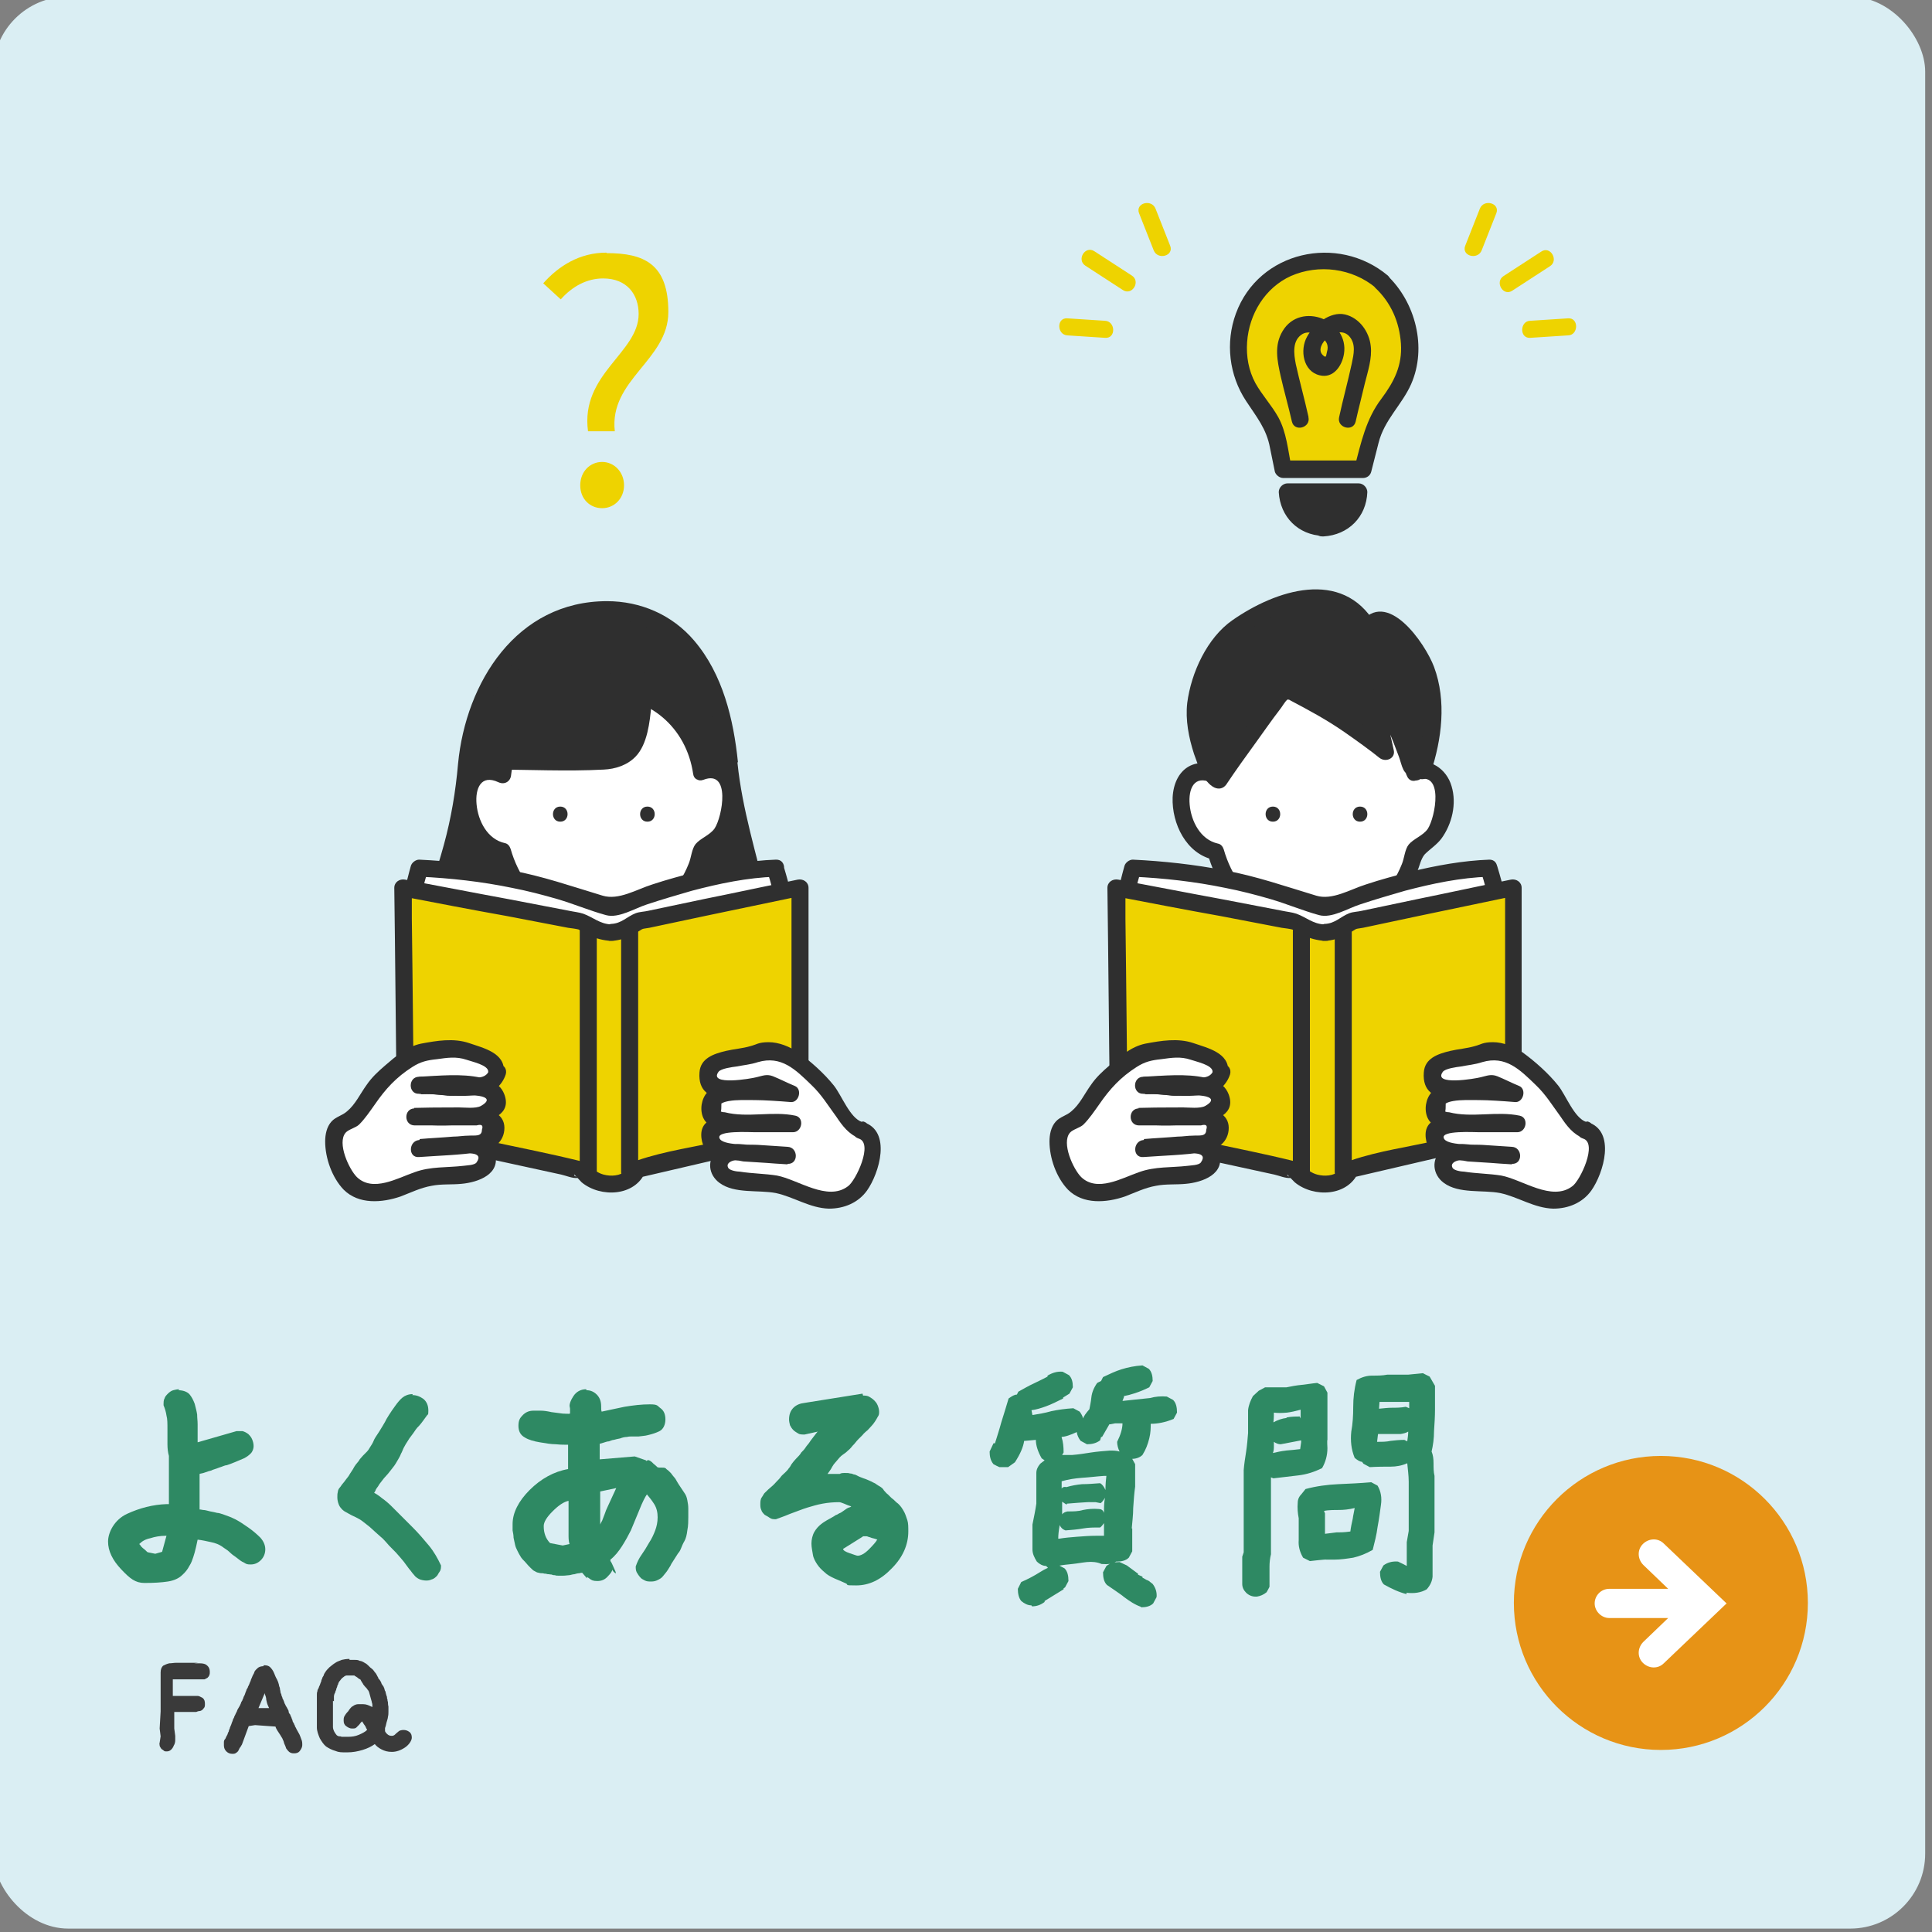 <svg xmlns="http://www.w3.org/2000/svg" id="_&#x30EC;&#x30A4;&#x30E4;&#x30FC;_1" data-name="&#x30EC;&#x30A4;&#x30E4;&#x30FC;_1" viewBox="0 0 396.9 396.9"><rect x="0" y="0" width="396.9" height="396.9" fill="#808080" stroke="none"/><defs><style> .st0 { fill: #e79316; } .st1 { fill: #2f2f2f; } .st2 { fill: #2e8963; } .st3 { fill: #daeef3; } .st4 { fill: #3a3a3a; } .st5 { fill: #fff; } .st6 { fill: #eed300; } </style></defs><rect class="st3" x="-1.4" y="-.7" width="396.9" height="396.9" rx="15.4" ry="15.4"></rect><path class="st4" d="M39.9,341.7c.1,0,.4,0,.8,0,.4,0,.8,0,1.2.1s.6.3.8.5c.2.2.4.6.4,1.1s0,.5-.1.7c0,.2-.2.4-.4.6-.2.1-.4.2-.6.3-.2,0-.4,0-.7,0h-1.4c0,0-1.5,0-1.5,0h-1.6s-1.3,0-1.3,0v3.4h2.6c.1,0,.3,0,.5,0,.2,0,.3,0,.5,0,.1,0,.3,0,.6,0,.3,0,.5,0,.9,0,.3,0,.6.2,1,.4.4.3.5.7.5,1.2s0,.7-.3,1c-.2.3-.4.4-.7.5-.3,0-.6.1-.8.2-.3,0-.6,0-.8,0h-3.7c0,.8,0,1.3,0,1.6,0,.3,0,.6,0,.9,0,.3,0,.7,0,.9l.2,1.5c0,.1,0,.4,0,.9,0,.4-.1.8-.3,1.1-.1.3-.3.6-.5.8-.2.2-.5.4-.9.4s-.5,0-.7-.2-.4-.2-.5-.4c-.1-.2-.3-.4-.3-.6,0-.2-.1-.4,0-.6l.2-1.3-.2-1.6.2-3.5c0-.1,0-.4,0-.7,0-.3,0-.6,0-.8,0-.2,0-.4,0-.6,0-.2,0-.4,0-.5v-4.9s0-.5,0-.5c0-.7.2-1.1.5-1.4.4-.2.8-.4,1.3-.5.5,0,.9-.1,1.3-.1.4,0,.9,0,1.5,0h1.6s1.5,0,1.5,0Z"></path><path class="st4" d="M54.2,342.1c.6,0,1,.1,1.3.4s.6.7.8,1.2c.2.5.4,1,.6,1.3.2.4.3.7.4,1.1,0,.3.2.6.2.7,0,.1,0,.3.1.6,0,.3.1.5.2.7,0,.2.1.4.2.6,0,.2.1.3.2.5s.1.3.2.5c0,.2.2.4.3.7.2.3.3.5.4.7s.2.3.2.5c0,.2.1.4.3.6.1.3.2.5.3.7,0,.2.2.4.2.6,0,.2.2.4.3.6,0,.2.2.3.2.5,0,.1.2.3.3.6.2.3.3.6.5.9.2.3.3.7.5,1.2.2.4.2.8.2,1.2s-.2.8-.5,1.2c-.3.4-.7.5-1.2.5s-.7-.1-1-.3c-.2-.2-.4-.4-.6-.7-.1-.3-.2-.6-.4-1-.1-.4-.2-.7-.3-.8,0-.2-.2-.4-.3-.6-.1-.2-.3-.5-.5-.8-.2-.3-.4-.6-.5-.8-.1-.2-.2-.4-.2-.5l-4.2-.3-1.3.2-1.4,3.8c0,0-.2.3-.3.5-.2.2-.3.5-.4.7-.1.2-.3.4-.5.5-.2.2-.5.2-.8.2-.5,0-.9-.2-1.2-.5-.3-.3-.5-.7-.5-1.2s0-.4,0-.7c0-.3.1-.5.3-.7.1-.2.2-.5.4-.8.1-.3.2-.6.3-.7,0-.2.1-.4.2-.6,0-.2.2-.5.3-.8.1-.3.2-.6.3-.8,0-.2.2-.5.3-.7,0-.2.2-.4.3-.7.1-.2.2-.4.3-.6,0-.2.2-.4.4-.8.2-.3.3-.6.4-.8,0-.2.2-.4.3-.6,0-.2.2-.4.2-.5,0-.2.2-.4.3-.7.1-.3.2-.6.3-.8,0-.2.2-.4.3-.6,0-.2.2-.4.3-.7.1-.3.2-.5.3-.7,0-.2.2-.5.3-.8.1-.3.3-.6.4-.8,0-.2.2-.5.4-.7s.4-.4.6-.5c.2-.1.5-.2.9-.2ZM53,350.9h2.3c0,.1,0,0-.2-.4-.2-.4-.3-.8-.4-1.3,0-.5-.2-.9-.3-1.2,0,0,0-.1,0-.2l-1.3,3.1Z"></path><path class="st4" d="M71.8,341c.4,0,.7,0,1.1,0,.3,0,.7,0,1,.2.3,0,.7.2,1,.4.4.2.6.4.8.6.2.2.3.3.4.4.1,0,.2.2.4.3.1.1.3.3.4.5.2.2.3.4.4.5,0,.1.2.3.2.4,0,.1.2.2.2.4,0,.1.2.3.3.4.1.2.2.3.3.5,0,.2.2.5.5.9l.2.5c0,.2.1.4.2.5,0,0,0,.2.1.5s.1.4.2.6c0,.2,0,.4.1.5,0,.2,0,.3.1.6,0,.2,0,.5.1.9,0,.4,0,.8,0,1.1s0,.6-.1,1c0,.3-.2.8-.3,1.2-.1.5-.2.9-.3,1.1,0,.3,0,.5,0,.6s.1.3.4.6c.3.3.6.4.9.4s.4,0,.5-.1c.1,0,.3-.2.5-.4s.4-.3.6-.5c.2-.1.5-.2.9-.2s.8.1,1.2.4c.4.3.5.7.5,1.2s-.5,1.4-1.4,2c-.9.6-1.8.9-2.7.9s-1.5-.2-2.1-.5c-.6-.3-1.1-.7-1.4-1.1-.7.5-1.5.9-2.5,1.2-1,.3-2,.5-3.2.5s-1.7,0-2.4-.3c-.7-.2-1.3-.5-1.9-.9-.5-.4-.9-1-1.3-1.7-.3-.7-.6-1.5-.6-2.2v-5.9c0-.3,0-.5,0-.8,0-.3,0-.5.1-.7,0-.2.1-.5.2-.6s.1-.4.3-.7c.1-.3.2-.6.3-.8,0-.2.1-.4.2-.6,0-.2.2-.4.3-.6,0-.2.2-.5.4-.8.2-.3.5-.6.8-.9.4-.3.7-.6,1.2-.9.4-.3.9-.4,1.3-.6.4-.1,1-.2,1.6-.2ZM68.4,349.4v5.4c0,.3.1.6.3,1,.2.3.3.5.5.7.2.1.3.2.5.2.2,0,.3,0,.5.1.2,0,.4,0,.6,0h.7c.8,0,1.5-.1,2.2-.4.7-.3,1.3-.6,1.7-1,0,0,0-.2-.2-.4,0-.2-.2-.4-.3-.6-.2-.2-.3-.5-.4-.6l-.2-.2s0,0,0,.1c-.1.1-.3.3-.5.6-.2.2-.4.4-.6.6-.2.2-.5.2-.9.2s-.8-.2-1.2-.5-.5-.7-.5-1.1,0-.7.2-1,.3-.5.5-.7c.2-.2.3-.3.4-.5s.2-.2.3-.4c.1-.1.2-.2.3-.3.1,0,.3-.2.5-.3.2-.1.5-.2.8-.2.3,0,.6,0,1,0,.6,0,1.1.2,1.7.5,0,0,.1,0,.2.1,0,0,0-.2,0-.3,0-.2,0-.4-.1-.6,0-.2-.1-.4-.2-.8-.1-.4-.2-.7-.3-1.1-.1-.4-.2-.6-.4-.8-.1-.2-.3-.4-.5-.6-.2-.2-.3-.4-.4-.5,0-.1-.2-.3-.3-.5-.1-.2-.2-.3-.2-.4,0,0-.1-.1-.3-.2-.2-.1-.3-.2-.4-.3,0,0-.2-.1-.3-.2-.1,0-.2-.1-.3-.2,0,0-.2,0-.3,0-.1,0-.3,0-.4,0-.2,0-.4,0-.5,0-.1,0-.3,0-.4,0s-.4.1-.6.3c-.3.2-.5.4-.7.7-.2.2-.3.4-.4.6,0,.2-.1.3-.2.5,0,.2-.1.4-.2.6,0,.2-.1.4-.2.6,0,.2-.1.3-.2.5,0,.1-.1.3-.1.5,0,.2,0,.3,0,.5,0,.2,0,.3,0,.5ZM76.6,350.9h0c0,0,0,0,0,0Z"></path><path class="st2" d="M36.6,285.6c1,0,1.8.3,2.3.8.5.6.8,1.2,1.1,2,.2.8.4,1.5.5,2.2,0,.7.1,1.3.1,2v2.2c0,.4,0,.8,0,1.1,0,.3,0,.5,0,.4l8-2.3c.3,0,.7,0,1.2,0,.4.1.8.3,1.2.6.3.3.6.6.8,1.1s.3.9.3,1.4-.2,1.1-.6,1.5c-.4.4-.8.7-1.4,1-.5.2-1.2.5-1.9.8-.7.3-1.3.5-1.6.6-.4,0-.9.3-1.6.5-.7.3-1.3.4-1.6.6-.4.1-.8.2-1.3.4s-.9.2-1.1.3v7.3s.3,0,.7.1c.5,0,1,.2,1.5.3.6.1,1,.2,1.4.3.4,0,.9.2,1.5.4.6.2,1.4.5,2.2.9.8.4,1.7,1,2.7,1.7,1,.7,1.8,1.4,2.5,2.1.7.8,1,1.6,1,2.4s-.3,1.6-.9,2.2c-.6.6-1.3.9-2.1.9s-.9-.1-1.4-.4c-.5-.2-1-.6-1.5-1-.6-.4-1.1-.8-1.5-1.2-.4-.4-1-.7-1.5-1.1-.6-.4-1.3-.7-2.3-.9-.9-.2-1.8-.4-2.7-.5,0,0-.1.5-.3,1.4-.2.9-.4,1.6-.6,2.2-.2.6-.4,1.2-.8,1.8-.3.6-.8,1.3-1.5,1.9-.6.6-1.6,1.1-2.9,1.3-1.3.2-2.9.3-4.8.3s-3-.9-4.8-2.8c-1.8-1.9-2.7-3.8-2.7-5.7s1.3-4.5,3.9-5.7c2.6-1.2,5.3-1.9,8.1-2h.5c0,0,0-9.9,0-9.9-.2-.7-.3-1.5-.3-2.4,0-.9,0-1.9,0-3.1,0-1.2,0-2.1-.2-2.8-.1-.7-.3-1.4-.6-2.1,0-.6,0-1.1.2-1.4.1-.4.4-.7.7-1s.7-.6,1.1-.7c.4-.1.8-.2,1.3-.2ZM28.8,317.4c.1.2.2.3.3.4.1.1.3.3.7.6.3.3.5.5.6.5l1.5.3,1.4-.4.9-3.3h-.1c-1.2,0-2.3.2-3.2.5-1,.2-1.7.6-2.3,1.2,0,0,0,0,.2.2Z"></path><path class="st2" d="M84.7,286.6c.9,0,1.6.3,2.3.8.7.6,1,1.4,1,2.4s-.1.7-.3,1c-.2.3-.5.7-.8,1.1-.3.4-.6.8-.8,1-.3.3-.5.5-.7.8-.2.3-.6.9-1.3,1.8-.6.9-1,1.6-1.2,2-.2.4-.3.8-.5,1.1-.1.3-.3.7-.6,1.2-.3.5-.6,1.1-1.1,1.7-.5.6-.9,1.2-1.3,1.6-.4.4-.7.8-1,1.2s-.5.6-.7,1c-.2.3-.5.6-.6,1-.2.3-.3.5-.2.4.4.2,1,.6,1.6,1.1.7.5,1.3,1,2,1.7.6.6,1.2,1.2,1.7,1.7.5.5,1.4,1.4,2.6,2.6s2.3,2.5,3.3,3.7c1,1.2,1.8,2.6,2.5,4.1,0,.4,0,.9-.3,1.3s-.4.8-.7,1c-.3.3-.6.5-1,.6-.4.2-.8.2-1.1.2s-1-.1-1.4-.3c-.4-.2-.8-.5-1-.8-.3-.3-.5-.6-.8-1-.3-.3-.6-.8-1-1.3-.4-.6-.9-1.1-1.3-1.6s-.9-1-1.4-1.5c-.5-.5-.9-.9-1.3-1.4-.4-.4-.7-.8-1-1-.3-.3-.6-.5-.9-.8-.3-.3-.7-.6-1.1-1-.4-.4-1-.8-1.6-1.3-.6-.5-1.2-.8-1.6-1-.4-.2-.9-.4-1.4-.7-.5-.3-1-.5-1.3-.8-.3-.3-.6-.6-.8-1.1-.2-.5-.3-1-.3-1.5s0-.7.1-1.1c0-.3.2-.7.4-.9s.4-.6.6-.8c.2-.2.4-.5.7-.9.3-.4.5-.6.6-.8.1-.2.3-.5.5-.8.2-.3.4-.6.6-1,.2-.3.4-.6.6-.8.2-.2.4-.5.5-.7.2-.2.4-.5.7-.8.3-.3.6-.6.8-.8s.4-.5.5-.7c.2-.3.3-.5.5-.8.2-.3.3-.6.4-.8.1-.3.5-.9,1.1-1.8.6-1,1-1.6,1.2-2,.2-.4.4-.8.8-1.4.3-.5.8-1.2,1.3-1.9s1-1.3,1.5-1.7c.5-.4,1.2-.7,2.1-.7Z"></path><path class="st2" d="M120.5,285.6c.8,0,1.5.3,2.1.9.6.6.9,1.4.9,2.4s0,.6.1,1.1c1.3-.3,2.9-.6,4.7-1,1.8-.3,3.5-.5,5.2-.5s1.5.3,2.2.8c.7.5,1,1.3,1,2.3s-.4,2-1.2,2.4c-.8.4-1.5.6-2.3.8-.7.2-1.4.2-2,.3-.6,0-1.1,0-1.4,0-.3,0-.6,0-1,.1-.4,0-.9.1-1.4.3-.5.1-1,.2-1.3.3-.3,0-.7.2-1,.3-.4,0-.8.2-1.2.3s-.7.2-.7.2v3.2c0,0,7.2-.6,7.2-.6l2.3.8c0,.1.1.2.3,0,.2-.1.4,0,.7.2.3.2.5.5.8.7.3.3.5.4.5.5,0,0,.2,0,.3.1.1,0,.3,0,.7,0s.7,0,.9.3c.3.2.5.4.7.6.2.2.4.4.5.6.2.2.3.4.5.6s.3.5.5.8c.2.3.4.7.7,1.1.3.4.5.8.8,1.2.3.4.5.9.6,1.5.1.5.2,1.1.2,1.7,0,.6,0,1.2,0,1.8s0,1.8-.2,2.7c-.1.9-.3,1.7-.6,2.2-.3.5-.5,1-.7,1.5s-.4.8-.6,1c-.2.3-.4.6-.7,1.1-.3.5-.5.8-.7,1.1-.1.3-.4.7-.7,1.2-.3.5-.7.9-1,1.3s-.7.6-1.1.8c-.4.2-.8.3-1.3.3s-.9,0-1.3-.2c-.4-.2-.8-.4-1-.7-.3-.3-.5-.7-.7-1-.2-.4-.2-.8-.2-1.2.3-.9.7-1.7,1.2-2.4.5-.7,1-1.5,1.5-2.4.6-.9,1-1.8,1.3-2.6.3-.8.5-1.7.5-2.7s-.2-1.9-.7-2.7c-.5-.8-1-1.4-1.5-2-.3.4-.9,1.5-1.6,3.3-.7,1.7-1.3,3.1-1.7,4.1-.5,1-1.1,2.1-1.8,3.2s-1.5,2.1-2.4,2.8v.3c.2.2.4.7.8,1.6.4.8.4,1.1.1.8-.3-.2-.5-.5-.5-.7,0,.3-.3.8-.9,1.4-.6.7-1.3,1-2.2,1s-1.2-.2-1.6-.5c-.4-.3-.6-.4-.5-.4,0,0,0,.2,0,.3s-.3-.3-1-1.1c-.1,0-.3,0-.6.1-.3,0-.7.1-1,.2-.4,0-.8.2-1.1.2-.3,0-.7.1-1.2.1s-.8,0-1,0c-.2,0-.5,0-.7-.1-.2,0-.4,0-.6-.1s-.3,0-.6-.1c-.2,0-.4,0-.6-.1-.2,0-.4,0-.7-.1-.3,0-.6,0-.8-.1-.2,0-.5-.1-.8-.3-.3-.1-.6-.4-.9-.7-.3-.3-.7-.7-1.1-1.2-.4-.4-.8-.8-1-1.2-.2-.3-.4-.7-.6-1.1-.2-.4-.4-.8-.5-1.3-.1-.5-.2-.9-.3-1.4,0-.5-.1-1-.2-1.5,0-.5,0-.9,0-1.3,0-2.3,1.2-4.7,3.5-7s5-3.8,7.9-4.3v-5c-.7,0-1.6,0-2.5-.1-1,0-2.1-.2-3.3-.4-1.2-.2-2.3-.5-3.1-1-.9-.5-1.3-1.3-1.3-2.4s.3-1.6.9-2.2,1.3-.9,2.2-.9.9,0,1.5,0c.6,0,1.3.1,2.2.3.8.1,1.6.2,2.3.3.7,0,1.2.1,1.5,0,0-.5,0-.8,0-.9,0,0,0-.3-.1-.7,0-.4.2-1.1.8-2,.6-.9,1.5-1.4,2.6-1.4ZM116.9,308.3c-1.1.2-2.2,1-3.4,2.2-1.2,1.2-1.8,2.2-1.8,3s.1,1.3.3,1.9.6,1.2,1,1.6l2.6.5,1.4-.3c-.1-.3-.2-.8-.2-1.6s0-1.6,0-2.5v-2.5c0,0,0-2.3,0-2.3ZM123.3,306.3v6.9c.1-.3.3-.6.4-.8.1-.3.3-.8.5-1.3.2-.6.4-1.1.6-1.5s.4-.9.6-1.3c.2-.4.4-.9.6-1.3s.4-.9.6-1.3l-3.3.7Z"></path><path class="st2" d="M177.3,286.7c.4,0,.8,0,1.2.2.3.2.7.4,1,.7.3.3.6.6.8,1.1s.3.9.3,1.3,0,.7-.3,1.1c-.2.4-.4.7-.6,1-.2.3-.5.7-.9,1.1-.4.4-.6.7-.8.8-.2.2-.5.4-.8.8-.4.4-.6.6-.8.8-.2.2-.4.4-.7.8-.3.4-.6.6-.7.8-.2.2-.4.5-.8.8-.4.4-.7.6-1,.8-.3.2-.5.4-.7.6s-.4.5-.6.7c-.2.2-.4.5-.6.7-.2.3-.4.6-.6,1-.2.3-.4.6-.7,1h2.5c.3-.2.7-.2,1.1-.2.4,0,.8,0,1,.1.3,0,.6.1.8.2.3,0,.6.2,1,.4.4.2.8.3,1,.4.3.1.6.2.8.3s.5.2.9.4c.3.2.7.3.9.5.3.2.6.4.8.5.3.2.6.4.8.8.3.3.5.6.8.8.2.2.4.4.5.5.1.1.4.4.7.6.3.3.6.6.9.8.3.3.5.5.7.8s.4.6.6,1c.2.4.4,1,.6,1.6.2.6.2,1.4.2,2.3,0,2.7-1.1,5.3-3.4,7.6-2.3,2.4-4.7,3.5-7.3,3.5s-1.5-.1-2.1-.4c-.6-.3-1.4-.6-2.3-1-.9-.4-1.6-.8-2.1-1.3-.6-.5-1.1-1-1.5-1.6-.4-.6-.8-1.3-.9-2s-.3-1.5-.3-2.3.2-1.7.6-2.4.9-1.2,1.4-1.6c.5-.4.9-.6,1.2-.8.3-.2.6-.3.9-.5.3-.2.6-.3.8-.5.3-.1.5-.2.8-.4.3-.1.6-.3,1-.6.4-.3.7-.5,1-.6.1,0,.3-.1.5-.2,0,0-.1,0-.2-.1-.4-.1-.8-.3-1.3-.5-.5-.2-.8-.3-1-.3-1.2,0-2.3.1-3.4.3-1.1.2-2.1.5-3.1.8s-2.2.8-3.6,1.3c-1.4.6-2.4.9-2.9,1.1-.5,0-.9,0-1.3-.3s-.7-.4-1-.6c-.3-.3-.6-.6-.7-1-.2-.4-.2-.8-.2-1.2s0-1,.3-1.4.4-.8.8-1.1c.3-.3.7-.7,1.2-1.1s.8-.8,1.1-1.1.6-.6.8-.9.6-.6.9-.9c.3-.3.6-.6.7-.8.2-.2.4-.5.6-.9.3-.4.6-.8,1-1.2.4-.4.8-.8,1-1.2.3-.3.6-.6.8-.9.2-.3.4-.6.6-.8.2-.2.4-.6.8-1.1.4-.5.7-.9,1-1.3,0,0,.1-.1.2-.2l-2.7.6c-.5,0-1,0-1.3-.2s-.7-.4-1-.7c-.3-.3-.5-.6-.7-1-.1-.4-.2-.8-.2-1.2,0-1,.3-1.8.9-2.4.6-.6,1.4-.9,2.3-1l11.9-1.9ZM177.2,315.7l-4,2.5c0,.3.5.6,1.4.9s1.4.5,1.6.5c.6,0,1.4-.4,2.3-1.3s1.5-1.6,1.7-2c.2,0,0,0-.5-.2-.5-.1-.8-.2-1-.3-.2,0-.5-.2-.7-.2-.2,0-.5,0-.7,0Z"></path><path class="st2" d="M214.9,321.7c-.7,0-1.4-.4-1.9-.9-.5-.8-.9-1.6-.9-2.5v-5.1c.3-1.5.6-2.9.8-4.3v-6.3c0-.7.3-1.3.8-1.9l.9-.7c-.2-.1-.4-.3-.6-.4-.8-1.4-1.2-2.7-1.2-3.8l-2.2.2h-.2c-.2,1.3-.8,2.7-1.9,4.4l-1.4,1h-1.7c0,.1-1.3-.6-1.3-.6-.6-.7-.8-1.6-.8-2.6l.8-1.7h.3c.4-1.3.9-2.8,1.3-4.3.5-1.6,1-3.2,1.5-4.9.7-.5,1.2-.8,1.7-.8l.3-.6c1.1-.6,2.1-1.2,3.2-1.7,1-.5,1.9-.9,2.8-1.4v-.2c1-.6,2-.9,3.1-.8l1.3.7c.6.6.8,1.4.8,2.5l-.7,1.3-1.3.8v.2c-1.2.6-2.4,1.2-3.5,1.6s-2.1.7-3,.8l.2,1c1.2-.2,2.5-.4,3.9-.8,1.4-.3,2.9-.5,4.5-.6l1.3.7c.3.4.6.9.7,1.4h0c0,0,0,0,0,0,.1-.4.6-1.1,1.3-1.9.1-.6.3-1.4.4-2.4.1-1,.5-2,1.2-3l.8-.4.4-.8c1.3-.6,2.5-1.2,3.8-1.6s2.7-.7,4.3-.8l1.3.7c.6.6.8,1.5.8,2.5l-.7,1.3c-1,.5-2,.9-2.9,1.2s-1.7.5-2.3.6v.2l-.3.8,5.7-.6c1-.3,2.2-.4,3.4-.3l1.3.7c.6.6.8,1.5.8,2.6l-.7,1.3c-1.7.7-3.3,1-4.7,1,0,.8,0,1.8-.3,3-.3,1.2-.7,2.3-1.4,3.4-.5.5-1.3.8-2.1.8l.6,1.1v4.6c-.2,1.4-.3,2.9-.4,4.4,0,1.5-.2,2.9-.3,4.2h.1v4.7l-.7,1.3c-.6.6-1.5.8-2.4.8h-.2c-.8.5-1.7.6-3,.5-.9-.4-1.9-.5-3-.4-1,.1-2,.3-3,.4-1,.1-2,.2-3,.4h-.5c-.4.2-.9.3-1.5.4ZM211.9,329.8c-.8,0-1.5-.4-2.1-.9-.5-.6-.7-1.5-.7-2.5l.7-1.4h0c1.4-.6,2.7-1.3,3.8-2s2.3-1.3,3.8-1.5l1.3.7c.6.6.8,1.5.8,2.6l-.7,1.3-.3.2v.2l-3.9,2.4v.2c-.8.6-1.6.9-2.6.9ZM226.8,315.7v-2.8c-.3.4-.5.7-.8.9-1.3,0-2.4,0-3.5.2-1.1.2-2.3.3-3.6.4-.6-.2-1-.6-1.2-1.1-.2,1.1-.3,2-.3,2.8h.2c1.2-.2,2.4-.3,3.7-.4,1.3-.1,2.6-.2,4-.2h1.5ZM218.1,295.1v.2c.3.9.4,1.9.4,3.1l-.3.5h2.1c1.3-.1,2.5-.3,3.8-.5,1.3-.2,2.6-.3,3.9-.4.7,0,1.4,0,2,.2-.3-.6-.5-1.3-.5-2,.7-1.4,1.1-2.7,1.1-3.8h-1.5l-1,.2h-.2c0,0-1.5,2.6-1.5,2.6h-.2l-.2.7c-.8.6-1.7.8-2.7.8l-1.3-.7c-.4-.5-.7-1.1-.8-1.8-1.3.6-2.4,1-3.3,1ZM219.1,309.1l-.9-.6v1.3c0,.4,0,.8,0,1.3.2-.3.6-.5,1.1-.6,1.2,0,2.2,0,3.2-.3,1-.2,2.1-.3,3.2-.2.5,0,.9.2,1.1.8,0-1.1,0-2.1.2-3.1-.3.5-.6.9-.9,1.1l-1-.2h-1.1c0-.1-4.8.3-4.8.3ZM227.3,303.2h-.5c-1.5.1-3,.3-4.6.4-1.3.1-2.7.3-4.1.7v1.5c.2-.3.5-.4,1-.3,1-.3,2.1-.5,3.2-.6,1.1,0,2.4-.1,3.7-.2.4.2.8.7,1.1,1.4,0-1.2.1-2.2.2-3ZM234.4,330.1c-1.2-.4-2.4-1.2-3.6-2.1h0c0-.1-3.4-2.4-3.4-2.4-.6-.6-.8-1.5-.8-2.6l.7-1.3c.8-.6,1.6-.8,2.7-.8l1.5.7,2.3,1.7v.2l.9.4v.2l.9.5c.2,0,.6.3,1.2.8.6.8.9,1.7.8,2.7l-.7,1.3c-.6.6-1.5.8-2.5.8Z"></path><path class="st2" d="M257.9,328c-.7,0-1.4-.3-1.9-.8-.5-.5-.8-1.1-.8-1.8v-5.6l.3-.9v-16.9c.1-1.3.3-2.5.5-3.8.2-1.3.3-2.6.4-3.8v-4.7c.1-1,.5-2,1-2.9l1.2-1.1,1.3-.7h4.4c1-.2,2-.4,3.1-.5,1-.1,2.1-.3,3.2-.4l1.4.7.7,1.3v9.7c-.1,0,0,1.7,0,1.7,0,1.5-.4,2.9-1.1,4.1-1.6.8-3.2,1.3-4.9,1.5-1.7.2-3.4.4-5.1.6l-.5-.2v15.8c-.2.8-.3,1.7-.3,2.5v4.1c.1,0-.6,1.2-.6,1.2-.6.5-1.3.8-2,.9ZM264.1,298c1.2-.1,2.2-.2,3-.3l.2-1.4v-.4c0,0-4.2.8-4.2.8-.5,0-1-.2-1.4-.5v.8c0,.5,0,1-.2,1.5.9-.2,1.7-.4,2.7-.5ZM264.3,291.2c1-.2,1.9-.2,2.7-.2l.2.4v-1.8c-1.1.3-2,.5-2.8.6-1.1.1-2,.1-2.7,0,0,.5,0,1.2-.1,2,.9-.5,1.8-.8,2.7-.9ZM269.1,320.7l-1.4-.7c-.7-1.2-1-2.4-.9-3.6v-4.5c-.2-1-.3-2.1-.2-3.2,0-.7.3-1.3.8-1.8l.8-1c2.2-.6,4.5-.9,6.7-1,2.3-.1,4.5-.2,6.8-.4l1.3.7c.7,1.2.9,2.5.7,3.9-.2,1.5-.4,3-.7,4.6-.2,1.6-.6,3.1-1,4.7-1.4.8-2.7,1.3-4,1.6-1.3.2-2.6.4-3.9.4h-1.6c0-.1-3.4.3-3.4.3ZM277.4,314.7c.1-.9.3-1.8.5-2.7.1-.8.3-1.5.4-2.2-1.2.3-2.3.4-3.2.4s-2.3,0-3.1.2l.2.5v4.2l2.4-.3h.5c1,0,1.8-.1,2.5-.2ZM289,327.5c-1.6-.4-3.1-1.1-4.7-2-.6-.6-.8-1.5-.8-2.6l.7-1.3c.8-.6,1.8-.9,3-.8.9.4,1.4.7,1.8.9v-4.9l.4-2.3v-10.1c0-1.3-.2-2.6-.3-3.8-1.1.5-2.3.7-3.4.7s-2.8,0-4.3.1l-1.3-.7-.3-.4c-.4,0-.9-.3-1.5-.8-.7-1.7-.9-3.5-.7-5.4.3-1.6.4-3.3.4-5.1,0-1.8.2-3.6.7-5.5,1.1-.6,2.1-.9,3.2-.9,1.1,0,2.1,0,3.1-.2h4.3l3-.3,1.4.7,1.1,1.9v4.9c0,1.4-.1,2.9-.2,4.4,0,1.5-.2,2.9-.5,4.2.3.7.4,1.5.4,2.4s0,1.8.2,2.6v11.6l-.4,2.7v6.4c-.1,1-.5,1.8-1.2,2.6-1.2.7-2.6.9-4.2.7ZM287.7,294.6h-4.6c0-.1-.2,1.6-.2,1.6h.2c.9,0,1.7,0,2.6-.2.9-.1,1.8-.2,2.8-.2l.6.3c.1-.7.2-1.4.2-2-.5.3-1,.4-1.6.5ZM285.2,288h-1.8c0,.1-.1,1.4-.1,1.4,1-.1,1.9-.2,2.7-.2s1.8,0,2.8-.2l.7.3v-1.3c0,0-4.1,0-4.1,0Z"></path><g id="_&#x30EC;&#x30A4;&#x30E4;&#x30FC;_11" data-name="_&#x30EC;&#x30A4;&#x30E4;&#x30FC;_1"><circle class="st0" cx="341.2" cy="329.3" r="30.2"></circle><g><g><path class="st1" d="M149.9,156.6c-2.2-21.8-12.3-31.7-26.1-31.3-19.1.5-27.6,18.7-28.1,34.9-1,8.6-3.1,15.4-5.7,23.6-1.1,3.3-3.4,7.4-1.3,10.2,4.6,6.1,46,10.8,63.7,2.5,7.1-3.3,3.8-10.6,2-17.5-2.9-12-3.2-10.2-4.5-22.4h0Z"></path><path class="st1" d="M151.6,156.6c-.9-8.8-3.1-18.1-9-25-4.5-5.3-11-8.1-17.9-8.1-18.6,0-29,16.7-30.6,33.4-.5,5.7-1.4,11.1-2.9,16.6-.8,2.9-1.7,5.9-2.7,8.8-.8,2.5-2,5-2.4,7.6-1,6.4,5.3,8.3,10.2,9.7,7.3,1.9,14.9,2.7,22.4,3.1,8.5.4,17.2.1,25.5-1.7,3.7-.8,8.4-1.8,11.3-4.4,3.5-3.1,3.1-7.7,2.1-11.8-2.2-9.4-5.1-18.4-6.1-28.1-.2-2.2-3.7-2.2-3.5,0,.7,6.9,2.1,13.3,3.8,20,1,4.1,2.8,8.4,3,12.6.2,4.4-3,5.9-6.7,7.1-13.6,4.4-29.6,3.7-43.5,1.4-2.8-.5-5.6-1-8.4-1.8-1.8-.5-4.1-1.1-5.6-2.3-2.8-2.3.3-7.6,1.2-10.3,1.6-4.9,3.1-9.9,4.2-15,1.7-8.2,1.4-16.6,4.8-24.5,3-7,8.2-13.1,15.6-15.6,7.2-2.4,15.7-1.5,21.5,3.7,6.8,6.1,9.2,15.9,10.1,24.6.2,2.2,3.7,2.2,3.5,0h0Z"></path></g><g><path class="st5" d="M144.2,158.5c-3.1-23.5-38.4-22.9-40.8.6-9.8-5.1-9.2,14,0,15.7,6.1,22.9,35.4,22.5,41.1-.4,4.6-2.1,7.2-8.2,5.6-13-.8-2.4-3.5-4.2-5.9-3h0Z"></path><path class="st1" d="M145.9,158c-1.6-11.3-11.3-18.9-22.6-18.6-11.4.3-20.3,8.3-21.7,19.7.9-.5,1.8-1,2.6-1.5-5.3-2.6-9.5.4-9.8,6.1-.2,5.4,2.8,11.6,8.4,12.8l-1.2-1.2c3.1,11,12.7,19.5,24.6,18.1,5.2-.6,10.1-3,13.6-6.8,2.1-2.2,3.7-4.7,4.8-7.5.5-1.2.8-2.8,1.6-3.7,1.1-1.1,2.4-1.9,3.4-3.2,2.2-3,3.2-7.2,2.1-10.8-1-3.5-4.5-6-8.1-4.6-2.1.8-1.2,4.2.9,3.4,5.7-2.2,3.9,7.6,2.3,10-1,1.4-2.9,2-3.9,3.2-.8,1-.9,2.8-1.4,4-2.1,5.3-6.2,9.7-11.6,11.6-11.4,4-21.9-3.7-25-14.6-.2-.6-.6-1.1-1.2-1.2-3.6-.8-5.5-4.6-5.8-8-.3-3.2.9-6.2,4.5-4.5,1.3.6,2.5-.2,2.6-1.5,1.1-9.6,9.1-16.1,18.7-16.2,9.7,0,17.3,6.4,18.7,16,.3,2.2,3.7,1.3,3.4-.9h.1Z"></path></g><path class="st1" d="M115.1,165.7c-2,0-2,3.1,0,3.1s2-3.1,0-3.1Z"></path><path class="st1" d="M133,165.7c-2,0-2,3.1,0,3.1s2-3.1,0-3.1Z"></path><g><path class="st5" d="M159.4,178.3c-9.6.3-21.3,3.5-33.8,8.1-13.6-5.2-26.3-7.6-39.4-8.1l-1.1,4.5.5,35.8c0,2,1.5,3.8,3.5,4.3l35.7,8.3,32.4-8.4c2-.5,3.4-2.3,3.4-4.3v-35.8l-1.3-4.3h.1Z"></path><path class="st1" d="M159.4,176.6c-5.5.2-10.9,1.2-16.3,2.5-3.1.8-6.1,1.6-9.1,2.6-3.2,1-6.9,3.3-10.2,2.3-6.3-1.9-12.3-4-18.8-5.2-6.2-1.2-12.6-1.9-18.9-2.2-.7,0-1.5.6-1.7,1.3-.5,1.9-1.1,3.8-1.2,5.7v7.2c0,7.4.2,14.8.3,22.3,0,4.7-.6,10,5.2,11.6,5.5,1.5,11.2,2.6,16.7,3.9,6,1.4,12,2.9,18,4.2,1.1.2,1.9.1,3-.2,2.7-.7,5.4-1.4,8.1-2.1,6.8-1.8,13.6-3.5,20.5-5.3,1.9-.5,3.9-.8,5.3-2.2,1.9-1.8,2-4,2-6.4v-32.5c0-2.1-.7-4-1.3-6.1-.6-2.2-4-1.2-3.4.9.4,1.3.8,2.6,1.1,3.8.2.8,0,0,0,.1v28.7c0,2.1.2,4.3,0,6.4-.1,2.1-1.3,2.9-3.1,3.5-5.8,1.7-11.7,3-17.5,4.5-3.2.8-6.4,1.7-9.6,2.5-1.4.4-3.1.5-4.3,1.1.8-.3,1.1.1,0-.2-.9-.3-1.9-.4-2.8-.7-3-.7-5.9-1.4-8.9-2.1-6.5-1.5-13.1-3-19.6-4.6-1.3-.3-2.8-.4-4-1-2.2-1.1-1.8-3.5-1.8-5.6,0-7.4-.2-14.9-.3-22.3,0-2.9,0-5.9,0-8.8,0-.3,0-1.9,0-1,.2-1.5.7-2.9,1.1-4.4-.6.4-1.1.9-1.7,1.3,6.4.3,12.7,1,19,2.3,3.1.6,6.2,1.4,9.3,2.3,3.4,1,6.7,2.4,10,3.3,2.6.7,5.9-1.4,8.4-2.2,3-1,6.1-1.9,9.2-2.8,5.7-1.5,11.4-2.7,17.3-2.9,2.2,0,2.3-3.6,0-3.5h.1Z"></path></g><g><path class="st6" d="M125.5,191.6c-2.8,0-6.1-2.2-6.1-2.2l-36.7-7,.5,50.1,36.2,7.9s1.9,2.9,6.1,2.9,5.3-3.1,5.3-3.1l33.4-7.7v-50.1l-33.4,6.9s-2.5,2.3-5.3,2.3h0Z"></path><path class="st1" d="M125.5,189.9c-2.3-.1-3.7-1.5-5.7-2.2-.9-.3-2-.4-2.9-.6-4.2-.8-8.3-1.6-12.5-2.4-7.1-1.3-14.2-2.7-21.2-4-1.1-.2-2.2.5-2.2,1.7.2,14.6.3,29.2.5,43.8v6.3c0,.7.5,1.5,1.3,1.7,6.7,1.5,13.4,2.9,20.1,4.4,4.1.9,8.3,1.8,12.4,2.7.9.2,2.3.8,3.3.7,1.1,0-1-.3-.6-.7,0,0,1.4,1.5,1.5,1.6,3.9,3.2,11,2.9,13.1-2.2l-1.2,1.2c11.1-2.6,22.3-5.2,33.4-7.7.7-.2,1.3-.9,1.3-1.7v-50.1c0-1.2-1.1-1.9-2.2-1.7-6.4,1.3-12.8,2.7-19.3,4-3.8.8-7.6,1.6-11.4,2.4-.8.2-1.8.2-2.6.5-1.8.7-2.9,2.1-5,2.2-2.2.2-2.3,3.7,0,3.5,1.5-.1,2.9-.5,4.3-1.2.5-.3,1-.6,1.5-.9.7-.5,1.2-.5,0-.2.6-.2,1.3-.3,2-.4,3.8-.8,7.6-1.6,11.3-2.4,6.7-1.4,13.4-2.8,20.1-4.2-.7-.6-1.5-1.1-2.2-1.7v50.1c.4-.6.9-1.1,1.3-1.7l-15,3.5c-5.9,1.4-12.2,2.2-18,4.2-.9.3-1.1.6-1.7,1.3.4-.5-.5.7-.6.8-1.2,1.1-3.1,1.2-4.6.8-2.2-.6-2.9-2.3-4.9-2.8-6.1-1.5-12.2-2.7-18.3-4-5.7-1.2-11.3-2.5-17-3.7.4.6.9,1.1,1.3,1.7-.2-14.6-.3-29.2-.5-43.8v-6.3c-.7.6-1.5,1.1-2.2,1.7,7.3,1.4,14.5,2.8,21.8,4.1,4.2.8,8.4,1.6,12.5,2.4.8.1,1.6.2,2.4.4-.5-.2-.2,0,0,.1.6.3,1.2.7,1.8,1,1.5.7,3,1.1,4.7,1.2,2.3.1,2.2-3.4,0-3.5h-.2Z"></path></g><path class="st1" d="M119.1,191.3v49.5c0,2.3,3.5,2.3,3.5,0v-49.5c0-2.3-3.5-2.3-3.5,0h0Z"></path><path class="st1" d="M127.6,191.3v49.5c0,2.3,3.5,2.3,3.5,0v-49.5c0-2.3-3.5-2.3-3.5,0h0Z"></path><g><path class="st5" d="M101.7,220.2c.5-2.7-3.1-3.1-4.8-3.8-3.5-1.6-5.5-.9-7.7-.6-3.4.5-3.7-.3-11,6-1.7,1.5-5.2,8.4-7.6,8.9-4.2.9-1.8,10.5,1.8,13.1,6.6,3.9,11.7-2.6,18.3-2.2,2.5-.4,8,.3,8.9-2.9.3-.9,0-2-.8-2.6-1-.9-2.4-.8-3.7-.8-3.1.2-6.3.4-9.4.6,3.5-.3,7-.5,10.6-.8,1.4-.1,2.9-.2,4.1-1.1,1.1-.9,1.6-2.7.6-3.7-.6-.6-1.6-.7-2.5-.7-4.6-.2-9.2-.3-13.8-.2,3.8,0,7.5-.2,11.3-.3,1.6,0,3.2-.1,4.4-1.1,2.9-2.3,0-4.2-2.3-4.8-3.9.9-9.8-.3-12.2-.2,3.5-.2,7.1-.2,10.6,0,.4,0,1,.1,1.5.3.5-.1,1-.3,1.4-.5,1.1-.5,1.8-1.3,2-2.5h.3Z"></path><path class="st1" d="M103.5,220.2c.3-3.9-4.2-4.9-7.1-5.9-3.2-1.1-6.7-.5-9.9.1-2.9.6-5.2,2.6-7.4,4.5-1.5,1.3-2.7,2.4-3.8,4-1.3,1.8-2.3,4-4,5.4-1,.9-2.3,1.1-3.2,2.1-1,1.1-1.3,2.7-1.3,4.1,0,3.4,1.4,7.4,3.8,9.9,3.1,3.1,7.9,2.7,11.7,1.4,2.1-.8,4.1-1.8,6.4-2.2,2-.4,4.1-.2,6.1-.4,3.4-.3,8.3-2,6.8-6.5-.7-2.1-2.8-3-4.9-3.1-3.5-.2-7.1.4-10.6.6-2.2.2-2.3,3.7,0,3.5,4.1-.3,8.3-.4,12.3-1,2.5-.4,4.9-1.7,5.2-4.5.3-3-2.2-4.2-4.7-4.4-4.6-.4-9.2-.3-13.8-.2v3.5c3.3,0,21.5,1.6,18.5-6.3-1.1-2.9-4.3-3.4-6.9-3.1-3.4.3-6.8-.5-10.2-.4v3.5c2.1,0,4.3-.2,6.4-.2s3.9.4,5.8.3c2.5-.1,4.5-2,5.2-4.2.6-2.2-2.7-3.1-3.4-.9-.7,2.4-4.2,1.4-6,1.3-2.7,0-5.3,0-8,.1-2.2.1-2.3,3.5,0,3.5s3.7.2,5.5.4c2,.1,4.2-.3,6.1,0,1,.1,3.3.6.7,2.1-1.1.6-3.4.3-4.6.3-3,0-6,.1-9,.2-2.3,0-2.3,3.5,0,3.5h12.7c1.1-.3,1.4,0,1.1.9,0,1.5-1.5,1.1-2.7,1.2-1.1,0-2.1.2-3.2.2-2.3.2-4.6.3-6.9.5v3.5c2.8-.2,5.6-.4,8.4-.5.7,0,5-.6,3.3,1.8-.4.6-2.1.6-2.7.7-3.4.4-6.7.1-10,1.3-3.5,1.2-8.6,4.2-11.9,1-1.6-1.6-4.1-7-2.3-9.1.6-.7,2.1-1,2.8-1.7,1.2-1.2,2.2-2.7,3.2-4.1,2.2-3.2,4.4-5.6,7.7-7.7,1.7-1.1,3.1-1.4,5-1.6,2.2-.3,4-.6,6.1.1,1.1.4,4.6,1.1,4.5,2.5-.2,2.3,3.4,2.2,3.5,0h-.3Z"></path></g><g><path class="st5" d="M86.1,223c2.4-.1,8.3,1.1,12.2.2-.6-.2-1.1-.2-1.5-.3-3.5-.1-7.1,0-10.6,0h0Z"></path><path class="st1" d="M86.1,224.7c4.3,0,8.4.9,12.7.1,1.7-.3,1.6-3,0-3.4-4-.9-8.6-.4-12.7-.2-2.2.1-2.3,3.6,0,3.5,3.7-.2,8.1-.7,11.7.1v-3.4c-3.9.8-7.8-.3-11.7-.2-2.3,0-2.3,3.6,0,3.5h0Z"></path></g><g><path class="st5" d="M176.6,232.2c-2.4-.5-5.5-7-7.1-8.6-6.3-6.3-7.7-7.1-11.1-7.6-2.2-.3-3.2,1-7.1,1.4-1.8.2-5.6,1.3-5.8,2.1-.5,1.8-.1,3.8,1,4.1,3.9,1.3,10.9-1,10.9-1l4.8,2.1s-8.8-.9-13.7-.1c-1.9.3-3,2-2.5,4.2.6,2.8,14.5,1.5,16.8,2.1-2,0-11.7-.3-15.5.3-2.9.5-1.3,4.7.4,4.9,4.2.7,14,1.2,14,1.2,0,0-8.8-.4-11-.7-2.6-.2-4.7,3.2-1.8,5,1.5,1,4.3.9,7.7,1.4,6.6-.4,11.7,6.1,18.3,2.2,3.6-2.6,6-12.2,1.8-13.1h0Z"></path><path class="st1" d="M177.1,230.5c-2.5-.8-4.2-5.5-5.8-7.5-2-2.5-4.7-4.9-7.3-6.8-1.8-1.2-4-2.1-6.1-2.1s-2.5.5-3.7.8c-1.7.5-3.4.6-5.1,1-2.5.6-5.2,1.5-5.4,4.4-.3,3.9,2.1,5.3,5.7,5.4,1.6,0,3.3-.2,4.9-.5.4,0,3.1-.4,3.4-.8,0,0-1.6-.7-.6,0,.3.2.9.4,1.3.6,1,.4,1.9.8,2.9,1.3.3-1.1.6-2.2.9-3.3-3.8-.4-7.8-.6-11.6-.4-1.9.1-3.9.3-5.3,1.8-1.2,1.3-1.6,3.6-.8,5.3,1.2,2.6,5.4,2.6,7.8,2.7,3.2.2,6.9-.5,10.1.2.2-1.1.3-2.3.5-3.4-3.9,0-7.8-.1-11.8,0-3.1.1-7.5.3-7,4.6.5,4,4,4.3,7.3,4.6,3.5.3,6.9.6,10.4.8v-3.5c-2.3-.1-4.6-.2-7-.4-2.5-.2-5.5-.9-7.5,1-2.1,2-1.8,5,.5,6.7,3.1,2.3,8,1.4,11.6,2.1,3.7.8,7,3.1,10.9,3.2,3.1,0,6-1.2,7.8-3.7,2.5-3.5,5.2-12.3-.8-14.1-2.2-.6-3.1,2.7-.9,3.4,3.1.9-.6,8.7-2.2,9.8-4.2,3.2-10.3-1.4-14.6-2.2-2.5-.4-5.1-.4-7.6-.8-.5,0-2.1-.2-2.4-.8-.5-.9.6-1.4,1.2-1.5.5-.1,1.4.1,1.9.2,3,.2,6,.4,9.1.5,2.3.1,2.2-3.4,0-3.5-2-.1-4.1-.3-6.1-.4-1.4-.1-7.4.2-7.9-1.4-.6-1.6,6.2-1.2,7.3-1.2h7.8c1.9,0,2.4-3,.5-3.4-4.7-1-9.8.5-14.5-.7-.4,0-.9-.1-1.2-.4.4.8.5.3.5-1.4.5-.3,1-.4,1.5-.5,1.7-.3,3.6-.2,5.4-.2s4.9.2,7.3.4c1.7.2,2.5-2.6.9-3.3-1.5-.6-3-1.4-4.5-2-1.3-.5-2.1-.1-3.4.2-1.1.3-9.9,1.8-7.8-1.1.5-.7,2.9-1,3.7-1.1,1.5-.3,2.9-.4,4.4-.9,4.8-1.4,7.7,1.5,11,4.7,2.1,2,3.4,4.2,5.1,6.5,1.2,1.8,2.6,3.7,4.7,4.4,2.1.7,3.1-2.7.9-3.4h-.3Z"></path></g><g><path class="st1" d="M106.5,140.9c-1.1,2.5-5.3,15.5-5.3,15.5h22.6s5.2,0,6.6-3.8c1.7-4.9,2.4-11.9,1-12.8-7.5-4.5-19.7-10.4-24.9,1.1Z"></path><path class="st1" d="M105,140c-2.3,5.1-3.8,10.6-5.5,15.9-.4,1.1.6,2.2,1.7,2.2,7.6,0,15.2.4,22.8,0,2.4-.1,4.9-.9,6.6-2.7,2.4-2.5,2.9-7.1,3.2-10.4.3-2.6.4-5.6-2-7.1-2.7-1.7-5.7-3.2-8.7-4.2-7.3-2.5-14.5-1.1-18,6.3-1,2,2.1,3.8,3,1.8,3.9-8.1,12-6.1,18.6-2.7.8.4,3,1.2,3.6,2,.8,1.2,0,4.7-.2,6-.7,3.7-1.4,7.1-5.7,7.5-3.5.3-7.1,0-10.6,0h-12.5c.6.7,1.1,1.5,1.7,2.2,1.6-5,3-10.3,5.2-15.1.9-2-2.1-3.8-3-1.8h-.2Z"></path></g></g><path class="st6" d="M123.7,94.9c-2.5,0-4.5,2-4.5,4.8s2,4.7,4.5,4.7,4.5-2,4.5-4.7-2-4.8-4.5-4.8Z"></path><path class="st6" d="M124.6,51.9c-5.5,0-9.8,2.7-13,6.3l3.6,3.3c2.4-2.7,5.4-4.3,8.7-4.3,4.9,0,7.3,3.3,7.3,7.3,0,8-12,12.3-10.4,24.1h5.5c-1.2-10.6,11-14.6,11-24.5s-5-12.1-12.7-12.1h0Z"></path><g><g><path class="st5" d="M290.6,158.5c-1.4-11.1,1.1-19.5-7.9-20-3.5-.2-26.1-.7-29.3.7-6,2.6-2.8,11.8-3.6,19.9-9.8-5.1-9.2,14,0,15.7,6.1,22.9,35.4,22.5,41.1-.4,4.6-2.1,7.2-8.2,5.6-13-.8-2.4-3.5-4.2-5.9-3h0Z"></path><path class="st1" d="M292.4,158.5c-.4-3.6-.5-7.2-.7-10.8-.2-2.4-.4-4.9-1.6-7.1-2.3-3.9-6.7-3.9-10.7-4-5.4-.1-10.8-.2-16.2,0-3.6,0-8.7-.4-11.9,1.9-5.8,4.3-2.7,14.7-3.2,20.7.9-.5,1.8-1,2.6-1.5-5.3-2.6-9.5.4-9.8,6.1-.2,5.4,2.8,11.6,8.4,12.8l-1.2-1.2c3.1,11,12.7,19.5,24.6,18.1,5.2-.6,10.1-3,13.6-6.8,2.1-2.2,3.7-4.7,4.8-7.5.5-1.2.8-2.8,1.6-3.7,1.1-1.1,2.4-1.9,3.4-3.2,2.2-3,3.2-7.2,2.1-10.8-1-3.5-4.5-6-8.1-4.6-2.1.8-1.2,4.2.9,3.4,5.7-2.2,3.9,7.6,2.3,10-1,1.4-2.9,2-3.9,3.2-.8,1-.9,2.8-1.4,4-2.1,5.3-6.2,9.7-11.6,11.6-11.4,4-21.9-3.7-25-14.6-.2-.6-.6-1.1-1.2-1.2-3.6-.8-5.5-4.6-5.8-8-.3-3.2.9-6.2,4.5-4.5,1.3.6,2.5-.1,2.6-1.5.3-3.9-.2-7.8-.1-11.6,0-2.8.3-6,3.4-6.9,2-.5,4.4-.4,6.5-.5,3.1-.1,6.2-.1,9.3-.1s5.5,0,8.2.1c1.8,0,4-.1,5.7.4,2.9.9,3.3,3.8,3.5,6.5.4,3.8.3,7.7.8,11.5.3,2.2,3.8,2.2,3.5,0v-.2Z"></path></g><path class="st1" d="M261.5,165.7c-2,0-2,3.1,0,3.1s2-3.1,0-3.1Z"></path><path class="st1" d="M279.4,165.7c-2,0-2,3.1,0,3.1s2-3.1,0-3.1Z"></path><g><path class="st1" d="M281,129c-7.4-13.1-23.9-2.2-27.4.3s-8.2,11.3-8,17.6c.1,4.9,3,12.8,4.9,13.3,0,0,10-14.6,13.1-18.1,2.2-2.5,21.1,12.2,21.1,12.2,0,0-2.6-11.2-1.7-11,3.6,3.1,7.2,14.3,7.2,14.3l2.2.7s3.7-11.2,1.5-18.1c-1.4-7-9.4-16.5-12.8-11.1h-.1Z"></path><path class="st1" d="M282.5,128.1c-6.8-11.4-20.4-6.9-29.3-.7-5.2,3.6-8.5,10.8-9.3,17-.4,3.5.3,7.1,1.4,10.5.8,2.2,1.9,5.8,4.2,6.9.9.4,1.8.2,2.4-.6,2-3,4.1-5.9,6.2-8.8,1.6-2.2,3.1-4.4,4.8-6.6.5-.6,1-1.6,1.6-2.1.7-.5-.1,0-.2,0,.2,0,.6,0,.8.2,3.8,2,7.5,4,11.1,6.5,2.3,1.6,5.5,3.9,7.2,5.3,1.3,1,3.4.1,2.9-1.7-.3-1.5-.7-3-1-4.5-.2-1.1-.4-2.2-.6-3.3,0-.4,0-1-.2-1.4-.6-1.7,1.2-.2-1.2.3-.6-.2-1.1-.3-1.7-.5,2.9,2.8,4.4,7.2,5.8,10.9.3.8.5,1.8.9,2.6.7,1.4,2.1,1.5,3.4,1.9.9.3,1.9-.3,2.2-1.2,2.3-6.9,3.3-14.8.7-21.8-1.8-4.8-9.7-16.4-15.2-8.9-1.3,1.8,1.7,3.6,3,1.8,1.8-2.5,5.5,2.4,6.4,3.8,1.9,2.7,3.2,5.8,3.6,9.1.7,4.9-.4,10.4-2,15.1.7-.4,1.4-.8,2.2-1.2-.7-.2-1.5-.4-2.2-.7.4.4.8.8,1.2,1.2-.8-2.5-1.8-4.9-2.8-7.3-.9-2-3.3-8.5-6.3-8.2-3.8.4-.2,11,.3,13.2,1-.6,2-1.1,2.9-1.7-2.8-2.2-5.7-4.3-8.6-6.3-3.4-2.4-7.8-5.9-12-6.6-1.9-.3-2.7.5-3.9,1.9-1.6,2-3.2,4.2-4.7,6.3-2.6,3.6-5.2,7.3-7.7,11,.8-.2,1.6-.4,2.4-.6-1.8-.8-2.6-4.6-3.1-6.3-.8-2.9-1.3-5.9-.7-8.9,1-4.9,3.6-10.6,8-13.5,7.1-4.7,18.3-9.5,23.9-.2,1.2,1.9,4.2.2,3-1.8h.2Z"></path></g><g><path class="st5" d="M306,178.3c-9.6.3-21.3,3.5-33.8,8.1-13.6-5.2-26.3-7.6-39.4-8.1l-1.1,4.5.5,35.8c0,2,1.5,3.8,3.5,4.3l35.7,8.3,32.4-8.4c2-.5,3.4-2.3,3.4-4.3v-35.8l-1.3-4.3h0Z"></path><path class="st1" d="M306,176.6c-5.5.2-10.9,1.2-16.3,2.5-3.1.8-6.1,1.6-9.1,2.6-3.2,1-6.9,3.3-10.2,2.3-6.3-1.9-12.3-4-18.8-5.2-6.2-1.2-12.6-1.9-18.9-2.2-.7,0-1.5.6-1.7,1.3-.5,1.9-1.1,3.8-1.2,5.7v7.2c0,7.4.2,14.8.3,22.3,0,4.7-.6,10,5.2,11.6,5.5,1.5,11.2,2.6,16.7,3.9,6,1.4,12,2.9,18,4.2,1.1.2,1.9.1,3-.2,2.7-.7,5.4-1.4,8.1-2.1,6.8-1.8,13.6-3.5,20.5-5.3,1.9-.5,3.9-.8,5.3-2.2,1.9-1.8,2-4,2-6.4v-32.5c0-2.1-.7-4-1.3-6.1-.6-2.2-4-1.2-3.4.9.4,1.3.8,2.6,1.1,3.8.2.8,0,0,0,.1v28.7c0,2.1.2,4.3,0,6.4-.1,2.1-1.3,2.9-3.1,3.5-5.8,1.7-11.7,3-17.5,4.5-3.2.8-6.4,1.7-9.6,2.5-1.4.4-3.1.5-4.3,1.1.8-.3,1.1.1,0-.2-.9-.3-1.9-.4-2.8-.7-3-.7-5.9-1.4-8.9-2.1-6.5-1.5-13.1-3-19.6-4.6-1.3-.3-2.8-.4-4-1-2.2-1.1-1.8-3.5-1.8-5.6,0-7.4-.2-14.9-.3-22.3,0-2.9,0-5.9-.1-8.8,0-.3,0-1.9,0-1,.2-1.5.7-2.9,1.1-4.4-.6.4-1.1.9-1.7,1.3,6.4.3,12.7,1,19,2.3,3.1.6,6.2,1.4,9.3,2.3,3.4,1,6.7,2.4,10,3.3,2.6.7,5.9-1.4,8.4-2.2,3-1,6.1-1.9,9.2-2.8,5.7-1.5,11.4-2.7,17.3-2.9,2.2,0,2.3-3.6,0-3.5h0Z"></path></g><g><path class="st6" d="M272,191.6c-2.8,0-6.1-2.2-6.1-2.2l-36.7-7,.5,50.1,36.2,7.9s1.9,2.9,6.1,2.9,5.3-3.1,5.3-3.1l33.4-7.7v-50.1l-33.4,6.9s-2.5,2.3-5.3,2.3h0Z"></path><path class="st1" d="M272,189.9c-2.3-.1-3.7-1.5-5.7-2.2-.9-.3-2-.4-2.9-.6-4.2-.8-8.3-1.6-12.5-2.4-7.1-1.3-14.2-2.7-21.2-4-1.1-.2-2.2.5-2.2,1.7.2,14.6.3,29.2.5,43.8v6.3c0,.7.5,1.5,1.3,1.7,6.7,1.5,13.4,2.9,20.1,4.4,4.1.9,8.3,1.8,12.4,2.7.9.2,2.3.8,3.3.7,1.1,0-1-.3-.6-.7-.1,0,1.4,1.5,1.5,1.6,3.9,3.2,11,2.9,13.1-2.2-.4.4-.8.8-1.2,1.2,11.1-2.6,22.3-5.2,33.4-7.7.7-.2,1.3-.9,1.3-1.7v-50.1c0-1.2-1.1-1.9-2.2-1.7-6.4,1.3-12.8,2.7-19.2,4-3.8.8-7.6,1.6-11.4,2.4-.8.2-1.8.2-2.6.5-1.8.7-2.9,2.1-5,2.2-2.2.2-2.3,3.7,0,3.5,1.5-.1,2.9-.5,4.3-1.2.5-.3,1-.6,1.5-.9.7-.5,1.2-.5,0-.2.6-.2,1.3-.3,2-.4,3.8-.8,7.6-1.6,11.3-2.4,6.7-1.4,13.4-2.8,20.1-4.2-.7-.6-1.5-1.1-2.2-1.7v50.1c.4-.6.9-1.1,1.3-1.7-5,1.2-10,2.3-15,3.5-5.9,1.4-12.2,2.2-18,4.2-.9.3-1.1.6-1.7,1.3.4-.5-.5.7-.6.8-1.2,1.1-3.1,1.2-4.6.8-2.2-.6-2.9-2.3-4.9-2.8-6.1-1.5-12.2-2.7-18.3-4-5.7-1.2-11.3-2.5-17-3.7.4.6.9,1.1,1.3,1.7-.2-14.6-.3-29.2-.5-43.8v-6.3c-.7.6-1.5,1.1-2.2,1.7,7.3,1.4,14.5,2.8,21.8,4.1,4.2.8,8.4,1.6,12.5,2.4.8.1,1.6.2,2.4.4-.5-.2-.2,0,.1.1.6.3,1.2.7,1.8,1,1.5.7,3,1.1,4.7,1.2,2.3.1,2.2-3.4,0-3.5h-.3Z"></path></g><path class="st1" d="M265.6,191.3v49.5c0,2.3,3.5,2.3,3.5,0v-49.5c0-2.3-3.5-2.3-3.5,0h0Z"></path><path class="st1" d="M274.2,191.3v49.5c0,2.3,3.5,2.3,3.5,0v-49.5c0-2.3-3.5-2.3-3.5,0h0Z"></path><g><path class="st5" d="M250.5,220.2c.5-2.7-3.1-3.1-4.8-3.8-3.5-1.6-5.5-.9-7.7-.6-3.4.5-3.7-.3-11,6-1.7,1.5-5.2,8.4-7.6,8.9-4.2.9-1.8,10.5,1.8,13.1,6.6,3.9,11.7-2.6,18.3-2.2,2.5-.4,8,.3,8.9-2.9.3-.9,0-2-.8-2.6-1-.9-2.4-.8-3.7-.8-3.1.2-6.3.4-9.4.6,3.5-.3,7-.5,10.6-.8,1.4-.1,2.9-.2,4.1-1.1,1.1-.9,1.6-2.7.6-3.7s-1.6-.7-2.5-.7c-4.6-.2-9.2-.3-13.8-.2,3.8,0,7.5-.2,11.3-.3,1.6,0,3.2-.1,4.4-1.1,2.9-2.3.1-4.2-2.3-4.8-3.9.9-9.8-.3-12.2-.2,3.5-.2,7.1-.2,10.6,0,.4,0,1,.1,1.5.3.5-.1,1-.3,1.4-.5,1.1-.5,1.8-1.3,2-2.5h.3Z"></path><path class="st1" d="M252.3,220.2c.3-3.9-4.2-4.9-7.1-5.9-3.2-1.1-6.7-.5-9.9.1-2.9.6-5.2,2.6-7.4,4.5-1.5,1.3-2.7,2.4-3.8,4-1.3,1.8-2.3,4-4,5.4-1,.9-2.3,1.1-3.2,2.1-1,1.1-1.3,2.7-1.3,4.1,0,3.4,1.4,7.4,3.8,9.9,3.1,3.1,7.9,2.7,11.7,1.4,2.1-.8,4.1-1.8,6.4-2.2,2-.4,4.1-.2,6.1-.4,3.4-.3,8.3-2,6.8-6.5-.7-2.1-2.8-3-4.9-3.1-3.5-.2-7.1.4-10.6.6-2.2.2-2.3,3.7,0,3.5,4.1-.3,8.3-.4,12.3-1,2.5-.4,4.9-1.7,5.2-4.5.3-3-2.2-4.2-4.7-4.4-4.6-.4-9.2-.3-13.8-.2v3.5c3.3,0,21.5,1.6,18.5-6.3-1.1-2.9-4.3-3.4-6.9-3.1-3.4.3-6.8-.5-10.2-.4v3.5c2.1,0,4.3-.2,6.4-.2s3.9.4,5.8.3c2.5-.1,4.5-2,5.2-4.2.6-2.2-2.7-3.1-3.4-.9-.7,2.4-4.2,1.4-6,1.3-2.7,0-5.3,0-8,.1-2.2.1-2.3,3.5,0,3.5s3.7.2,5.5.4c2,.1,4.2-.3,6.1,0,1,.1,3.3.6.7,2.1-1.1.6-3.4.3-4.6.3-3,0-6,.1-9,.2-2.3,0-2.3,3.5,0,3.5h12.7c1.1-.3,1.4,0,1.1.9,0,1.5-1.5,1.1-2.7,1.2-1.1,0-2.1.2-3.2.2-2.3.2-4.6.3-6.9.5v3.5c2.8-.2,5.6-.4,8.4-.5.7,0,5-.6,3.3,1.8-.4.6-2.1.6-2.7.7-3.4.4-6.7.1-10,1.3-3.5,1.2-8.6,4.2-11.9,1-1.6-1.6-4.1-7-2.3-9.1.6-.7,2.1-1,2.8-1.7,1.2-1.2,2.2-2.7,3.2-4.1,2.2-3.2,4.4-5.6,7.7-7.7,1.7-1.1,3.1-1.4,5-1.6,2.2-.3,4-.6,6.1.1,1.1.4,4.6,1.1,4.5,2.5-.2,2.3,3.4,2.2,3.5,0h-.3Z"></path></g><g><path class="st5" d="M234.9,223c2.4-.1,8.3,1.1,12.2.2-.6-.2-1.1-.2-1.5-.3-3.5-.1-7.1,0-10.6,0h0Z"></path><path class="st1" d="M234.9,224.7c4.3,0,8.4.9,12.7.1,1.7-.3,1.6-3,0-3.4-4-.9-8.6-.4-12.7-.2-2.2.1-2.3,3.6,0,3.5,3.7-.2,8.1-.7,11.7.1v-3.4c-3.9.8-7.8-.3-11.7-.2-2.3,0-2.3,3.6,0,3.5h0Z"></path></g><g><path class="st5" d="M325.4,232.2c-2.4-.5-5.5-7-7.1-8.6-6.3-6.3-7.7-7.1-11.1-7.6-2.2-.3-3.2,1-7.1,1.4-1.8.2-5.6,1.3-5.8,2.1-.5,1.8-.1,3.8,1,4.1,3.9,1.3,10.9-1,10.9-1l4.8,2.1s-8.8-.9-13.7-.1c-1.9.3-3,2-2.5,4.2.6,2.8,14.5,1.5,16.8,2.1-2,0-11.7-.3-15.5.3-2.9.5-1.3,4.7.4,4.9,4.2.7,14,1.2,14,1.2,0,0-8.8-.4-11-.7-2.6-.2-4.7,3.2-1.8,5,1.5,1,4.3.9,7.7,1.4,6.6-.4,11.7,6.1,18.3,2.2,3.6-2.6,6-12.2,1.8-13.1h0Z"></path><path class="st1" d="M325.9,230.5c-2.5-.8-4.2-5.5-5.8-7.5-2-2.5-4.7-4.9-7.3-6.8-1.8-1.2-4-2.1-6.1-2.1s-2.5.5-3.7.8c-1.7.5-3.4.6-5.1,1-2.5.6-5.2,1.5-5.4,4.4-.3,3.9,2.1,5.3,5.7,5.4,1.6,0,3.3-.2,4.9-.5.4,0,3.1-.4,3.4-.8,0,0-1.6-.7-.6,0,.3.2.9.4,1.3.6,1,.4,1.9.8,2.9,1.3.3-1.1.6-2.2.9-3.3-3.8-.4-7.8-.6-11.6-.4-1.9.1-3.9.3-5.3,1.8-1.2,1.3-1.6,3.6-.8,5.3,1.2,2.6,5.4,2.6,7.8,2.7,3.2.2,6.9-.5,10.1.2.2-1.1.3-2.3.5-3.4-3.9,0-7.8-.1-11.8,0-3.1.1-7.5.3-7,4.6.5,4,4,4.3,7.3,4.6,3.5.3,6.9.6,10.4.8v-3.5c-2.3-.1-4.6-.2-7-.4-2.5-.2-5.5-.9-7.5,1-2.1,1.9-1.8,5,.5,6.7,3.1,2.3,8,1.4,11.6,2.1,3.7.8,7,3.1,10.9,3.2,3.1,0,6-1.2,7.8-3.7,2.5-3.5,5.2-12.3-.8-14.1-2.2-.6-3.1,2.7-.9,3.4,3.1.9-.6,8.7-2.2,9.8-4.2,3.2-10.3-1.4-14.6-2.2-2.5-.4-5.1-.4-7.6-.8-.5,0-2.1-.2-2.4-.8-.5-.9.6-1.4,1.2-1.5.5-.1,1.4.1,1.9.2,3,.2,6,.4,9.1.5,2.3.1,2.2-3.4,0-3.5-2-.1-4.1-.3-6.1-.4-1.4-.1-7.4.2-7.9-1.4-.6-1.6,6.2-1.2,7.3-1.2h7.8c1.9,0,2.4-3,.5-3.4-4.7-1-9.8.5-14.5-.7-.4,0-.9-.1-1.2-.4.4.8.5.3.5-1.4.5-.3,1-.4,1.5-.5,1.7-.3,3.6-.2,5.4-.2s4.9.2,7.3.4c1.7.2,2.5-2.6.9-3.3-1.5-.6-3-1.4-4.5-2-1.3-.5-2.1-.1-3.4.2-1.1.3-9.9,1.8-7.8-1.1.5-.7,2.9-1,3.7-1.1,1.5-.3,2.9-.4,4.4-.9,4.8-1.4,7.7,1.5,11,4.7,2.1,2,3.4,4.2,5.1,6.5,1.2,1.8,2.6,3.7,4.7,4.4s3.1-2.7.9-3.4h-.3Z"></path></g></g><g><path class="st6" d="M283.8,57.9c-6.2-5.5-16.5-5.7-23-.5-6.5,5.3-8.4,15.4-4.2,22.6,2.2,3.8,5.9,7.1,6,11.5l1,4.9h16.4l1.3-5c.7-3.3,2.2-6.4,4.3-9,3.4-4.1,4.5-8.3,3.8-13.7-.6-4.1-2.5-8.1-5.7-10.9h.1Z"></path><path class="st1" d="M285.1,56.6c-10.3-8.6-26.5-5-31.2,7.8-2.2,6-1.4,12.7,2.1,18,2.1,3.2,4.2,5.7,4.9,9.6.3,1.6.7,3.3,1,4.9.2.7,1,1.3,1.7,1.3h16.4c.8,0,1.5-.5,1.7-1.3.5-2,1-3.9,1.5-5.9,1.2-4.8,4.8-7.8,6.7-12.1,3.3-7.5.9-16.8-4.9-22.3-1.6-1.5-4.1.9-2.5,2.5,3.3,3.1,5,7.1,5.3,11.5.3,4.5-1.4,7.8-4,11.3-3.2,4.2-4.2,9.1-5.5,14,.6-.4,1.1-.9,1.7-1.3h-16.4c.6.4,1.1.9,1.7,1.3-.7-3.4-1-7.1-2.7-10.2-1.4-2.5-3.3-4.5-4.7-7-1.4-2.6-1.9-5.5-1.7-8.4.4-5.8,3.7-11.2,9-13.6,5.7-2.5,12.6-1.6,17.4,2.4,1.7,1.4,4.2-1,2.5-2.5h0Z"></path></g><path class="st1" d="M268.8,85.6c-.8-3.6-1.8-7.2-2.6-10.8-.4-2.1-.8-4.9,1.4-6.2,1.6-.9,4.3.4,5,2,.2.5.2,1.1,0,1.7-.2.8-.1,1.4-.9.6-1.9-1.9,3.1-6.5,5.5-3.8,1.4,1.6.9,3.7.5,5.6-.8,3.7-1.8,7.3-2.6,11-.5,2.2,2.9,3.1,3.4.9.6-2.7,1.3-5.3,1.9-7.9.6-2.4,1.5-5.1,1.2-7.6-.3-2.9-2.3-5.8-5.3-6.5-3-.7-6.5,2.1-7.8,4.6-1.5,2.7-.8,7.1,2.6,7.9,2.8.7,4.6-1.9,5-4.4,1.1-6.9-8.9-10.9-12.6-4.7-1.8,3-1.1,6.1-.4,9.3.7,3.1,1.6,6.2,2.3,9.3.5,2.2,3.9,1.3,3.4-.9h0Z"></path><g><path class="st1" d="M271.9,108.4c4,0,7.3-3.3,7.3-7.3h-14.6c0,4.1,3.3,7.4,7.3,7.3h0Z"></path><path class="st1" d="M271.9,110.2c5.1-.3,8.8-4,9-9.1,0-.9-.8-1.8-1.8-1.8h-14.6c-.9,0-1.8.8-1.8,1.8.3,5.1,4,8.8,9.1,9,2.3,0,2.3-3.4,0-3.5-3.1-.2-5.4-2.4-5.6-5.5l-1.8,1.8h14.6l-1.8-1.8c-.2,3.1-2.4,5.4-5.5,5.6-2.2,0-2.3,3.6,0,3.5h.2Z"></path></g><path class="st6" d="M304.4,51.4c1-2.5,2-5.1,3-7.6.8-2.1-2.6-3-3.4-.9l-3,7.6c-.8,2.1,2.6,3,3.4.9h0Z"></path><path class="st6" d="M310.7,59.7c2.6-1.7,5.1-3.3,7.7-5,1.9-1.2.1-4.3-1.8-3-2.6,1.7-5.1,3.3-7.7,5-1.9,1.2-.1,4.3,1.8,3h0Z"></path><path class="st6" d="M314.4,69.4c2.6-.2,5.1-.3,7.7-.5,2.2,0,2.3-3.7,0-3.5-2.6.2-5.1.3-7.7.5-2.2,0-2.3,3.7,0,3.5h0Z"></path><path class="st6" d="M240.4,50.5l-3-7.6c-.8-2.1-4.2-1.2-3.4.9,1,2.5,2,5.1,3,7.6.8,2.1,4.2,1.2,3.4-.9h0Z"></path><path class="st6" d="M232.5,56.6c-2.6-1.7-5.1-3.3-7.7-5-1.9-1.2-3.7,1.8-1.8,3,2.6,1.7,5.1,3.3,7.7,5,1.9,1.2,3.7-1.8,1.8-3h0Z"></path><path class="st6" d="M227,65.9c-2.6-.2-5.1-.3-7.7-.5-2.3-.2-2.2,3.4,0,3.5,2.6.2,5.1.3,7.7.5,2.3.2,2.2-3.4,0-3.5h0Z"></path></g><g id="_x32_"><path class="st5" d="M341.8,317.1c-1.2-1.2-3.1-1.1-4.3.1-1.2,1.2-1.1,3.1.1,4.3l5.1,4.9h-12.1c-1.7,0-3,1.4-3,3s1.4,3,3,3h12.1l-5.1,4.9c-1.2,1.2-1.3,3.1-.1,4.3s3.1,1.3,4.3.1l12.9-12.3-12.9-12.3Z"></path></g></svg>